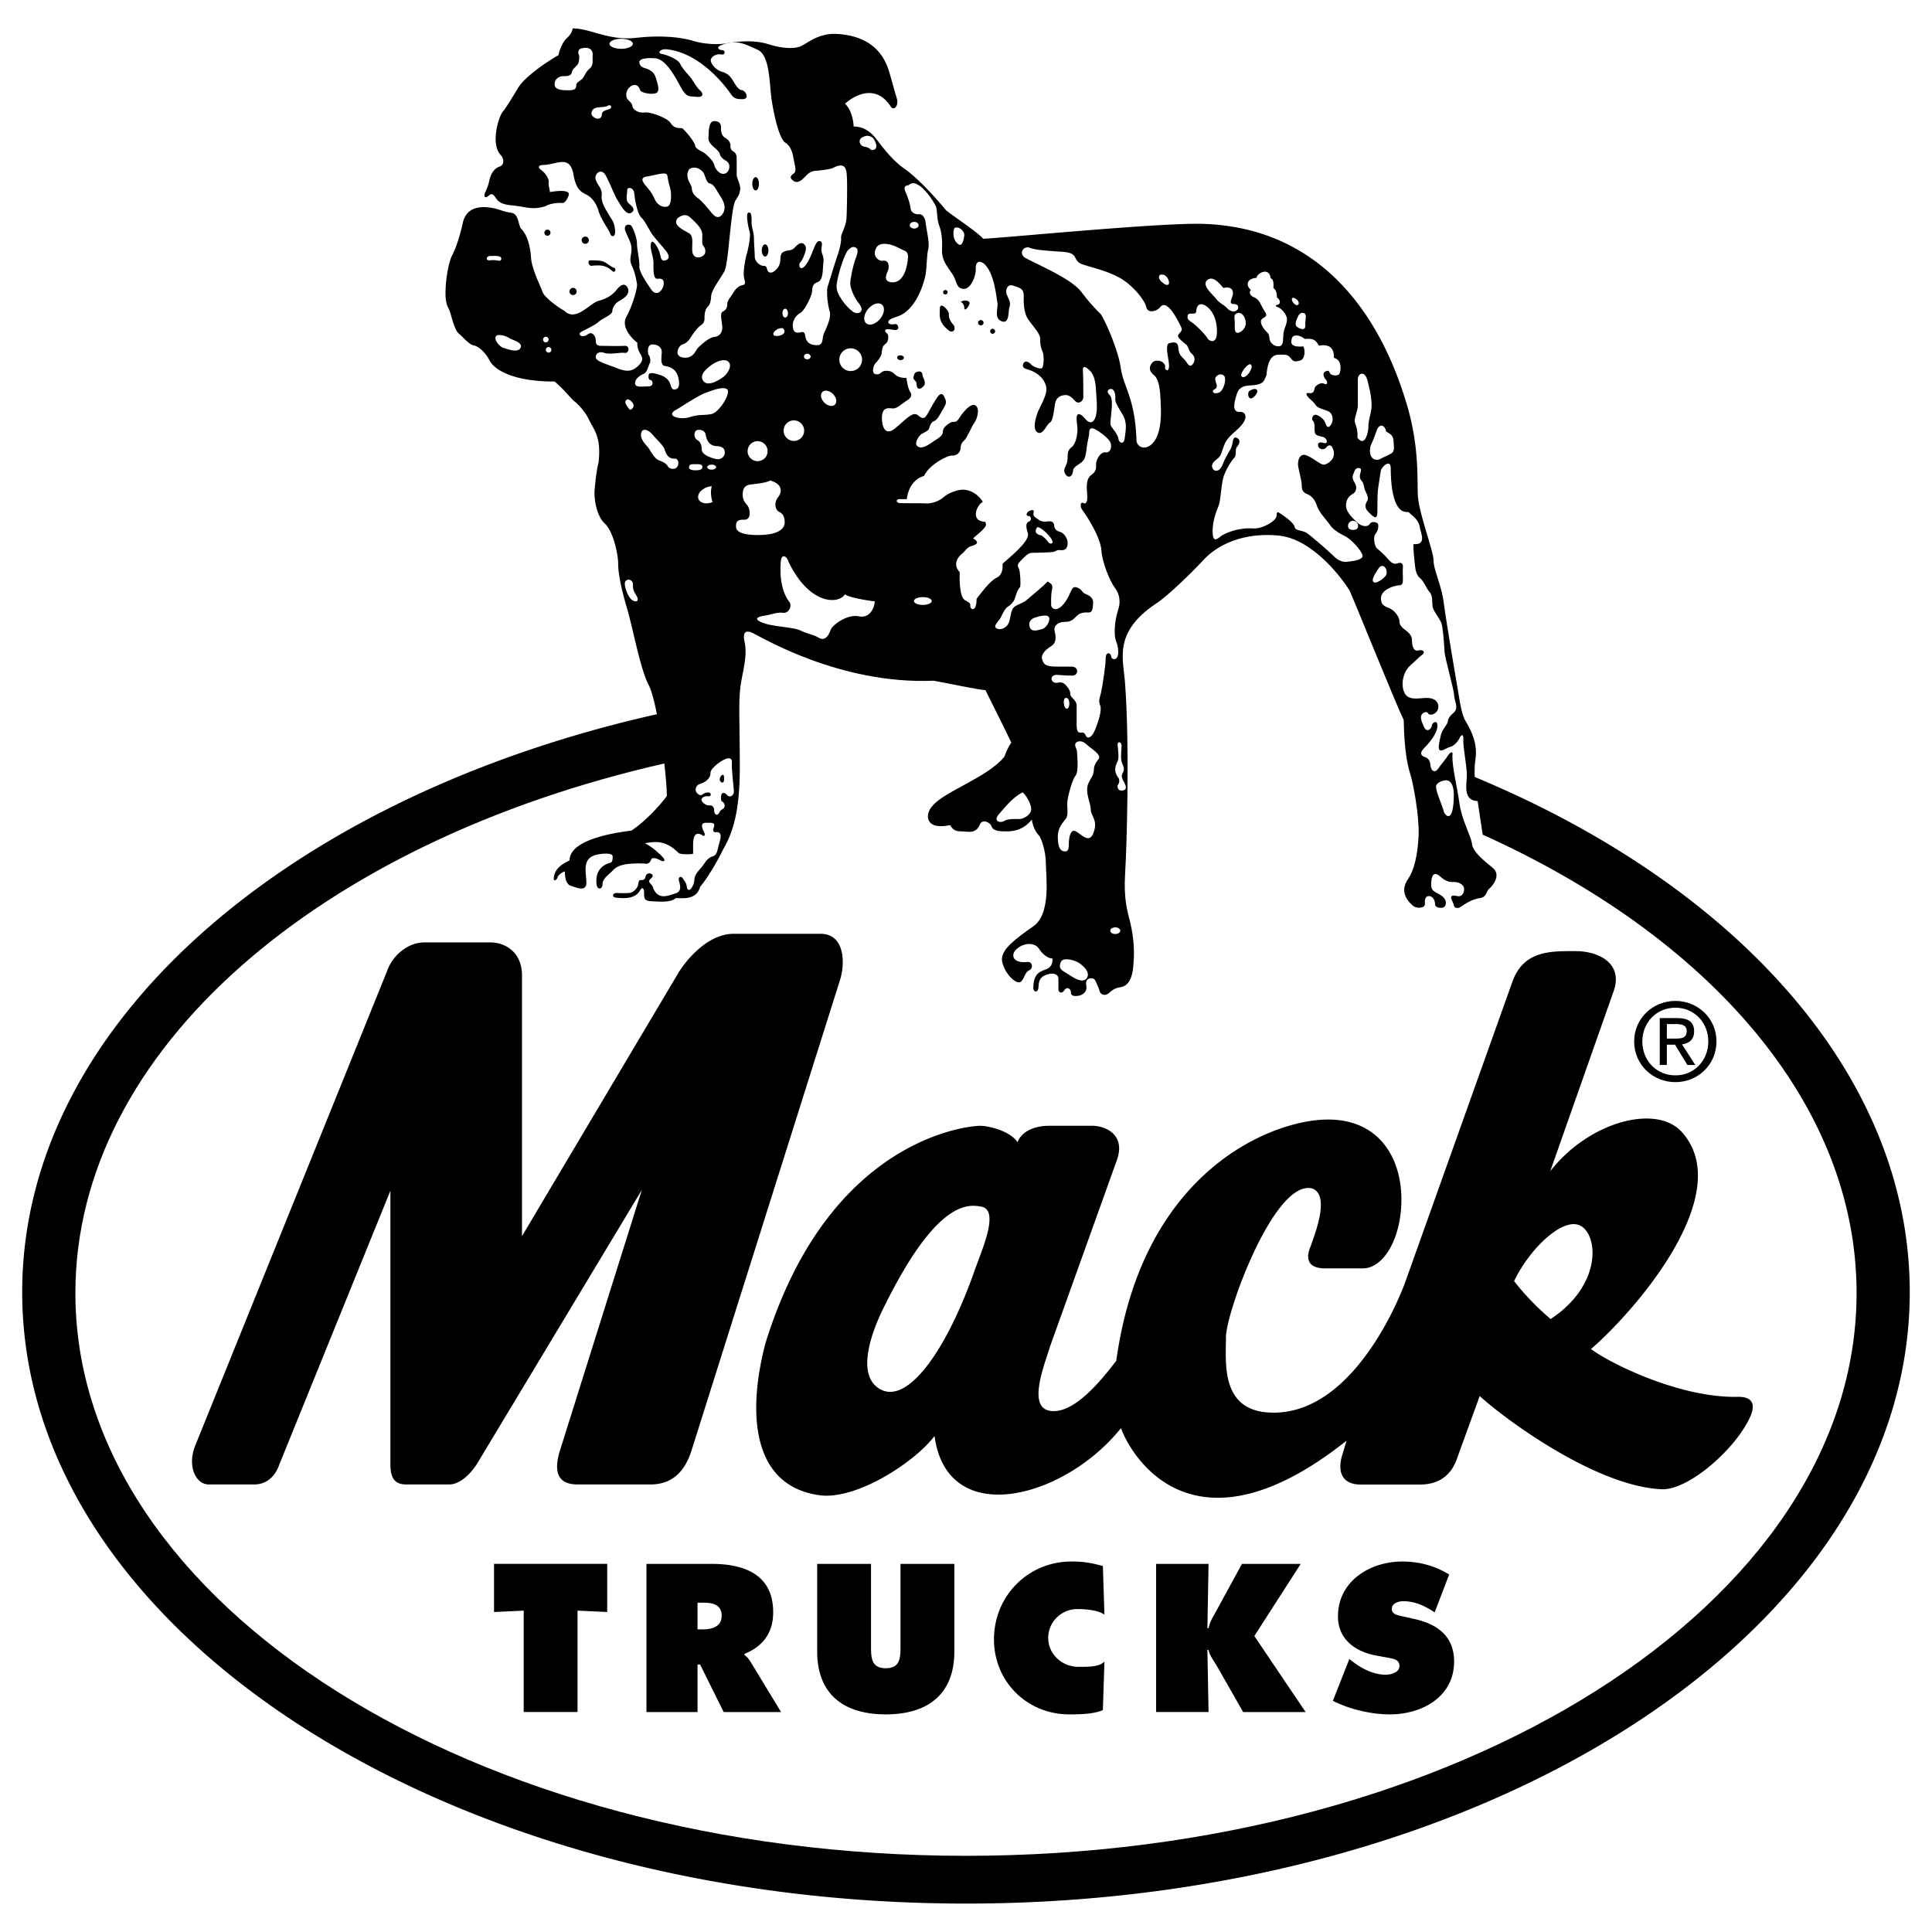 <?xml version="1.0" encoding="utf-8"?>
<svg xmlns="http://www.w3.org/2000/svg" height="2500" viewBox="0 0 192.756 192.756" width="2500">
  <g clip-rule="evenodd" fill-rule="evenodd">
    <path d="M0 0h192.756v192.756H0V0z" fill="#fff"/>
    <path d="M147.135 77.522a12.353 12.353 0 0 1 0-1.091c.039-.861.549-2.074-.9-4.462-.43-.705-.588-1.997-.783-3.132s-1.174-6.89-1.408-8.691c-.236-1.801-1.018-3.288-1.018-4.228s-1.488-4.776-1.566-6.499c-.078-1.644.156-5.011-1.174-9.317-1.332-4.307-5.873-17.46-20.514-17.773-4.619-.079-20.436 1.487-21.688 1.487-.627-.705-2.349-1.801-3.68-2.819-1.097-1.331-2.897-3.288-4.15-4.149-1.253-.861-2.271-2.271-2.819-2.975-.548-.705-1.252-1.252-2.271-1.252 0-.549-.234-1.723-.861-2.271.783-.705 2.976-2.114 4.541.235.313.548.861 0 .627-.783-.235-.783-.313-1.096-.627-2.192-.313-1.096-1.018-3.993-5.402-4.228-1.879-.077-2.975 1.018-3.602 1.254-.626.234-1.722.234-3.21-.236-1.487-.469-3.288-.234-4.149-.078-.861.157-2.271.078-3.289-.234-1.018-.313-2.975-.626-5.715-.313-2.74.313-4.541-.939-6.342-.939-.078.548-.47.861-.705 1.096s-.626 1.018-.705 1.566c-1.253.705-3.367 2.192-3.993 3.21s-1.175 1.958-1.566 2.427c-.392.469-1.252 3.131-.235 4.306.392.392.392 1.018-.078 1.174s-.861.626-1.018 1.331-.235.783-.391 1.174c-.235.431-.079.744.273.431.353-.313.47-.156.666.078.195.235.313.744 1.683.861 1.37.118 1.958.509 3.367.078.47-.274 1.213-.352 1.684-.313.313 0 .566-.581.626-.783.196-.666-1.605-.353-1.879-.313-.039-.392-.157-.626-.118-.979.039-.352-.352-.939-.744-1.214-.392-.273-.274-.509.235-.509s1.213-.235 1.605-.274 1.135-.157 1.37 1.213.666 1.723 1.253 1.997c.587.273 1.057.939 1.252 1.644.196.705.783 1.527 1.135 2.192.118.509.626.47.509-.352-.117-.822-.273-.862-.587-1.409-.313-.548-.822-1.253-.744-1.958.079-.705-.391-.979-.587-1.566-.196-.587.548-1.292 1.018-.392s.861 1.958 1.136 2.388c.274.431.861 1.604 1.37 1.292.509-.313.117-.626-.235-.939-.352-.313-.156-.861-.156-1.292 0-.43.666-.274.705.274.039.549.312 2.075.704 2.428.392.352.861 1.409 1.175 1.8.313.392.861 1.018 1.252 1.488.392.47.353.783.157.9s-.548.274-.666-.313c-.117-.587-.312-.939-.548-1.252-.235-.313-.431-.313-.431.234 0 .548.274 1.057.274 1.684s-.039 1.605.392 1.566c.431-.04.665.039.626.548-.039.509-.665 1.37-1.253.509-.587-.861-1.213-1.801-1.174-2.31.039-.509-.235-1.683-.235-2.231 0-.548-.313-1.37-.509-1.723-.195-.353-.939-.235-.626.509.313.744.587 1.135.587 1.762 0 .626-.274.979.039 1.644s.431 1.37.509 1.801c.079.431-.509 2.31-1.057 3.289-.548.979.47 2.114 1.096 2.583-.039.47.118.822.353 1.213.235.392.157.705-.313 1.136-.47.43-.979.626-1.958.235-.979-.392-2.192-.705-2.231-1.096s.313-.666.861-.47c.548.195 1.644-.079 2.036 0 .391.078.587-.744-.039-.705-.626.04-1.997 0-2.349 0-.352 0-.509-.117-.509-.509s-.313-1.018-.822-.626c-.509.392-1.057 0-.666-.235.392-.235 1.449-.705 1.762-1.018.313-.313 1.371-.705 1.371-1.057 0-.353.313-.823.665-1.018.353-.196 1.214-.666.861-1.332-.352-.665-.9-.039-1.057.157-.157.195-.666.861-1.801 1.135-.904.219-2.271 2.153-3.445 1.018-.666-.391-1.996-1.331-2.192-1.918-.195-.587-1.057-2.231-1.135-3.367-.078-1.135-.352-2.231-.939-2.857-.352-.274-.241-1.541-1.018-1.645-.587-.078-.979-.235-1.488-.391-1.253-.313-2.976-.392-3.367 1.409-.157.783-.626 2.427-1.018 3.132-.392.705-.705 2.505-.705 3.836s.313 1.41.47 1.958c.156.548.47 1.801.861 2.114.392.312 1.018 1.096 1.488 1.174.47.079 1.175.705 1.566 1.488s2.036 2.114 6.499 2.114c1.018.861 1.644 1.723 1.958 1.958.313.235 1.096 1.018 1.487 1.879s1.252 1.644.939 4.228c-.235.939-.313 1.958-.391 2.74-.079.783.156 2.584 1.018 3.367.861.783 1.331 3.132 1.331 3.993s.235 2.271.861 4.385 1.331 6.107 2.192 7.751c.274.521.555 1.597.812 2.89-36.859 8.274-63.326 30.962-63.326 57.657 0 33.692 42.159 61.007 94.162 61.007 52.003 0 94.161-27.314 94.161-61.007.001-21.582-17.298-40.547-43.403-51.392z"/>
    <path d="M147.59 79.112a10.528 10.528 0 0 1-.15-1.012l.15 1.012z"/>
    <path d="M96.378 185.155c-49.074 0-88.857-25.137-88.857-56.144 0-24.33 24.498-45.044 58.757-52.837.157 1.359.252 2.555.252 3.251-.705.939-2.036 2.427-3.523 3.445-1.253.156-6.185.783-6.185 2.975-.626.313-1.41.705-1.566 1.644-.079.587.313.313.391 0 .039-.156.392-.47.705-.548 0 .509.079 1.292.626 1.448.548.156 1.566.666 1.527-.392-.039-1.057-.47-2.427 1.096-2.74.352-.078 1.527-.235 1.527.196s-.078.587-.235.626c-.156.039-1.604.352-1.37 2.192.079.548.587.47.587-.039s.509-.9.861-1.213c.352-.313.548-.979 3.328-.861.352.078.548-.078.665-.392.118-.313.666-.078.939.079.392.195.509 0 .235-.313s-1.096-1.057-1.801-1.409c.744-.079 1.918-.509 3.406 1.018.353.117 1.174.117 1.409.039.039-.626-.247-2.552.939-1.84.157.156.313 0 .157-.313-.157-.313-.47-.939.196-.939s.979-.039.744.548c-.117.313.079.43.274.391.196-.039.626.039.353.9s-.196 1.37-.744 1.527-.822.783-1.057 1.057c-.235.274-.744.744-.744 1.292s-.587 1.449-.744.705c-.039-.431-.234-.587-.392-.861-.156-.273-.509-.195-.391.235s.313 1.057-.353 1.253c-.666.195-1.722.743-2.231-.548-.04-.313-.392-.431-.392-.666s.352-.313.352-.548c0-.235-.626-.47-.744.195-.039.196-.313.274-.431.235-.117-.039-.235.079-.274.431-.039.353-.469.822-.9.862-.431.039-1.213 0-1.213 0-.47-.04-.548.43-.079.469.47.04 1.762.235 2.349-.666.117-.313.391-.431.431.039.039.47-.157.939.704.979.861.039 1.958.157 2.467-.313.626 0 2.075.235 2.427-1.136.626-.705 1.645-2.388 2.271-3.68.979-1.684 1.684-3.797 1.684-8.182s-.157-6.655.078-8.221c.235-1.566.705-2.897.392-4.384-.156-.626-.078-1.253.783-.861.861.392 8.69 5.167 18.086 4.776 1.331.235 4.619.939 5.167.939.547 1.096 2.113 4.228 2.584 5.246-.314.392-.549 1.018-.705 1.409-1.645 2.036-5.951 3.445-7.125 4.854-.861.861-.783 2.506 1.723 1.958.313.548.626.626 1.174.626s1.41.313 1.8-.705c.236-.548 1.018-.234 1.176.235.156.47.939.47 1.486.47.549 0 1.645-.078 2.506-1.175.156.862.469 1.331.705 1.566.234.234.705 1.566.705 2.818 0 1.253.547 5.011-1.254 6.264s-3.131 2.271-3.131 3.288c0 .627.586 1.723 1.291 2.153.432.274.666.195.939-.431.273-.627.432-.548.627-.705.195-.156.273-.821-.393-.743-.664.078-1.33-.118-1.33-.666s.822-1.135 1.566-1.135c.742 0 .939.392 1.135.666s.705.783 1.213.783c0 .274 0 .822-.586 1.057-.588.235-1.332.353-1.332 1.918.039.431.471.431.51-.039.039-.469 0-1.135.979-1.369.273-.118 1.018-.118 1.018.469v1.058c0 .234.312.509.588.078.273-.431.664-.157.664.234s.471.353.744.313.93-.287.783-1.057c-.156-.822.744-.822.9-.47s.352.743.432 1.057c.078.313.508.588.979.156.469-.431.822-.509 1.135-.548s1.135-.312 1.252-2.191c.195-1.84-.117-3.484-.352-4.424-.234-.94-.627-2.192-.471-4.698s.471-12.527 0-18.948c-.156-2.427-1.252-5.089 3.055-7.986 1.252-.783 3.992-3.523 4.775-4.385.783-.861 3.123-2.811 7.438-2.427 3.523.313 6.498 4.462 7.125 5.48.627 1.41 4.697 11.509 5.402 12.918.078 3.602.471 4.776.705 5.559.234.783.861 3.993.783 5.951-.078 1.957-.471 3.523-1.018 4.306-.549.783-.705 1.723.469 2.741.354.274 1.213.274 1.176-.235-.039-.509.117-.783.469-.744.352.039.549.469.549.822s.586.392.822.313c.234-.078.469-.626-.08-1.096-.547-.47-1.135-.391-1.135-1.174 0-.783.195-1.448.9-.822.705.626 1.096.548 1.41.548.312 0 .979.196.979.705 0 .509-.312.783-.666.705-.352-.079-.822-.157-.547.431.078.176.176.352.195.509.029.233.391.352.705.117.312-.235 1.174-.783 1.879-.861.703-.079.664-.744.939-.939.273-.196 1.252-1.331.352-2.075-.822-.666-1.996-1.605-2.074-2.388-.078-.783-1.018-2.349-1.254-4.072-.234-1.722-.703-3.445-.703-4.698.117-.548-.217-.425-.471 0-.234.392-.627.783-.939 1.253s-.744.274-.783-.392c-.039-.391-.234-.666-.51-.744-.273-.078-.703-.313-.117-.9.588-.587 1.332-1.527 1.332-2.231s-.559-.235-.549-.079c.02.294-.488.881-.803.176-.312-.705-.428-1.086-.098-1.351.197-.157.451-.137.51 0 .076.18.469.235.822-.117.352-.352.391-1.41-.939-1.41-.744 0-1.84.313-2.232-.509-.391-.822-.156-2.075.588-2.74s.9-.861 1.174-1.057c.354-.274.117-.548-.391-.431-.51.118-.627-.587-.627-1.057s-.391-.783-.705-1.018c-.312-.235-.547-.47-.547-.861 0-.392-.432-.979-.861-1.213-.432-.235-.979-.235-.979-1.058 0-.822 1.213-1.253 1.801-1.292.391 0 .391-.274.391-.665 0-.392-.039-.783 0-1.175s-.273-.47-.549-.352c-.273.118-.586 0-.939-.43-.352-.431-.861-.862-1.096-1.058-.234-.195-.43-1.135-.156-1.448s.312-.705.273-.939-.664-.392-.861-.039c-.195.352-.861.195-1.174-.118s-1.213-1.018-1.174-1.801.508-.979.783-1.174c.273-.196.273-.666.156-.9s-.393-.548-.234-.939c.156-.392.234-.705.586-.666.354.039.156.392.117.587-.039.196-.078.47.158.705.234.235.195.705.391 1.057.195.353.273.705.195.861s-.469.626.078 1.174c.549.548.9.861.9-.039s0-1.879.078-2.349c.08-.47.197-1.41.275-1.762.078-.353.979-1.214.979-.196s.078 4.581 1.762 4.345c.43.431.979.705 1.135 1.488.039.509.783 1.84-.627 1.722-.039.548.117 1.84.156 2.192s.119.9.51 1.214c.391.313.588.979.939 1.37.352.391.234 1.135.312 1.526.08.392.705 1.136.861 1.566.156.431.275 1.958.314 2.78s.939 3.719.979 4.58c.039.47.469 1.135-.078 1.605-.549.47-.549.705-.588.939s-.549.744-.666 1.253-.352 1.371-.117 1.527.666-.235 1.018-.313c.354-.078.783-.509.939-.861.158-.352.432-.548.393.157s.352 2.623.352 3.484c0 .851-.453 2.574 1.078 2.619l.498 3.347c22.584 10.18 37.307 26.871 37.307 45.734.002 31.012-39.781 56.148-88.854 56.148zM62.331 58.197c0 .47.353 1.488.822 1.723s.626-.078.313-.548c-.313-.47-.336-.781-.313-1.057.039-.47-.704-.744-.822-.118z" fill="#fff"/>
    <path d="M72.629 75.657c-.509.059-1.756.973-1.742 1.448.02.686-.763 1.038-1.076 1.116-.313.078-.607.567-.235.939.196.195.372.234.548.078.207-.184.743-.274.783 0 .039.274-.235.196-.431.196s-.783.235-.313.666c.47.431.744.157.9.313.156.157.195.235.195.509s.274.626.548.079c.117-.235.274-.235.391-.353.118-.117.235-.47-.234-.744-.04-.235-.118-1.174.548-.626.157.313.744.235.705-.392-.039-.626-.235-2.153-.196-2.701.04-.547-.194-.528-.391-.528z" fill="#fff"/>
    <path d="M71.987 77.356c-.118.137-.235.333-.157.528.078.196.392.353.411-.098s-.058-.567-.254-.43z"/>
    <path d="M77.926 55.852c-.118.901-.157 2.936.822 4.189.313.392-.039 1.174-.626 1.096-.587-.079-1.213.196-1.761.274-.548.078-1.371.274-.313.705s3.054.431 3.797.783c.744.353 1.331.431 1.723.666.391.235.9.431 1.331-.783.195-.431 1.604-1.526 2.779-1.292 1.174.235 1.565-.939 1.605-1.487-.626-.079-2.505-.353-2.975-.705-.666 1.018-3.562 1.057-5.637-3.25-.197-.627-.667-.744-.745-.196zM92.072 60.352c.489 0 .886-.173.886-.388s-.397-.388-.886-.388-.886.173-.886.388.397.388.886.388zM71.02 48.52c-.626 0-1.371.509-1.371 1.057 0 .548.705.822 1.449.509-.157-.392-.235-1.097-.078-1.566zM75.587 46.01a.997.997 0 1 0 0-1.994.997.997 0 0 0 0 1.994zM79.207 43.992a1.025 1.025 0 1 0-.001-2.05 1.025 1.025 0 0 0 .001 2.05zM83.106 39.308c-.346-.346-.819-.434-1.057-.196-.237.238-.15.711.196 1.057s.819.434 1.057.196.151-.711-.196-1.057zM84.873 37.021a1.135 1.135 0 1 0 0-2.27 1.135 1.135 0 0 0 0 2.27zM87.801 31.824c.433-.516.517-1.156.189-1.432s-.944-.08-1.377.435c-.432.515-.517 1.156-.188 1.431.327.276.943.081 1.376-.434zM80.544 35.848c.184 0 .332-.124.332-.276 0-.153-.148-.277-.332-.277s-.332.124-.332.277c0 .152.149.276.332.276zM49.468 33.567c-.195.313.353 1.018.744 1.135.392.118 1.448.548 1.723 0 .273-.548-.861-.783-1.136-.979-.274-.195-1.134-.469-1.331-.156zM54.459 34.156a.277.277 0 1 0 0-.554.277.277 0 0 0 0 .554zM54.734 35.179a.277.277 0 1 0 0-.554.277.277 0 0 0 0 .554zM48.834 25.539c.47 0 .822-.039 1.057.079s.12.46-.156.392c-.157-.04-.592-.085-.822-.04-.391.078-.509-.313-.079-.431zM64.692 35.38c-.117-.509-.039-1.057.47-1.018.509.04.861.313.861.744s-.196 1.331.313 1.409c.509.078 1.018.274 1.253.9.235.626.235 1.292-.117 1.409-.353.118-.47-.039-.587-.47-.117-.431-.509-.783-1.018-.939-.509-.156-1.057-.313-1.135-.039-.079.274 0 .548.195.548.196 0 .353.626-.235.626-.587 0-1.331.157-1.331-.313s.509-.783.861-.94c.353-.156.431-.705.587-1.018s.04-.742-.117-.899zM62.408 40.019c-.117.195.274.665.392.822.117.156.665-.274.273-.705-.39-.431-.547-.313-.665-.117zM70.751 36.596c.548-.47 1.487-.9 1.918-.509.431.392-.079 1.213-.509 1.527-.431.313-1.488.979-1.958.431s.157-1.135.549-1.449zM67.533 40.84c.47-.274 2.114-1.37 2.858-1.644s1.879-.705 2.192-.313c.313.391-.822 2.271-1.604 2.427-.783.157-1.175 0-2.192.313-1.019.313-2.507-.157-1.254-.783zM69.574 43.914c-.431-.313-.313-.861-.079-.979s.822-.039.9.392.274 1.135 1.057 1.174c.783.039.861.391.861.666 0 .274-.274.822-1.057.587-.783-.234-1.253-.509-1.253-.979s-.194-.743-.429-.861zM64.107 42.938c.47-.235.939.352 1.214.666.274.313.861.861.979 1.214.117.352.313.979 1.018.939.51-.029.509 1.057-.196 1.018s-.215-.45-1.331-.822c-.587-.235-.861-1.018-1.214-1.409-.352-.393-.901-1.019-.47-1.606zM68.745 46.588c.039-.313.352-.274.626-.274s.705-.039.705.274c0 .312-.428.333-.666.333-.235-.001-.705-.021-.665-.333zM71.003 46.856c.245 0 .443-.112.443-.249 0-.138-.198-.25-.443-.25s-.443.112-.443.25c.001.138.199.249.443.249zM74.962 48.33c-.666.079-.862.392-.862 1.018s.313.861.509 1.135c.195.274.431 1.409-.392 1.37s-.783.431-.783.666.04.861 2.192.861c2.153 0 2.662-.705 2.662-1.252 0-.549-.156-.862-.548-1.058-.392-.195-.548-.9-.118-1.448s.47-1.331-.783-1.683c-.428.235-1.212.313-1.877.391zM99.752 81.129c.391-.431 1.213-1.527 2.27-2.075.393.313.861 1.174.861 1.683 0 .509-.705.979-1.213.979-.51 0-1.096-.039-1.488.196-.391.234-1.213.039-.43-.783zM111.271 93.188c.275 0 .498-.148.498-.332s-.223-.332-.498-.332-.498.148-.498.332.223.332.498.332zM105.889 95.891c.312-.392 1.408-.079 1.84.234.43.312 1.057.9.705 1.448-.354.548-1.176.078-1.762-.313-.623-.414-1.215-.548-.783-1.369zM107.418 74.038c-.354.313.039.626.039.979 0 .352.195 1.957-.158 2.388-.352.431-.82 2.231-.82 2.779s.117 1.175-.158 1.527c-.273.353-.781.862-.781 1.762 0 .901.195 1.371.547 1.449.354.078.549 0 .549-.666s.156-1.644.742-1.292c.588.353 1.322 1.222 1.723.118.471-1.292-.273-1.645-.273-2.31 0-.666-.627-1.762-.234-2.623.311-.685.508-.705.549-1.449.014-.276.156-.587.469-.979s-.705-1.018-1.018-1.292c-.317-.274-.668-.626-1.176-.391zM111.51 74.375c.039.509.156 1.214 0 1.566s-.51.94.117 1.723a.705.705 0 0 1-.078.626c-.117.156-.039.626.391.587.432-.039.471-.313.275-.705-.197-.392-.393-.666-.236-.979.158-.312.236-.47 0-.979-.234-.509-.078-1.409-.078-1.801s-.43-.547-.391-.038zM106.277 69.646c-.275.157-.119 1.136.195 1.057.313-.078.313-1.214-.195-1.057zM102.305 25.74c1.723.9 4.619 2.114 5.598 3.406.979 1.292 1.566 1.84 1.879 2.153.312.313 1.762 3.484 2.035 5.402.275 1.918 1.41 2.975 1.566 7.125-.039.783.939 1.252 1.723.274s.744-2.897.705-3.68c-.039-.783-.039-2.466-.666-2.976-.627-.509-.432-.939-.195-1.253.234-.312.861-.234 1.096 0 .234.235.195.274.195.509s.393.47.393-.196-.471-2.153.039-2.271c.508-.117.859-.156.9.548.039.705.469.9.703 1.213.236.313.432.744.744.313.314-.431.117-.822-.156-1.057s-.312-.705-.51-.861c-.195-.157-.861-.666-.822-.9.041-.235.471-.431.354-.744-.117-.313-.744-1.527-1.174-1.958-.432-.431-.705-.47-.979-.118-.275.353-1.215.666-1.371-.039-.156-.705-1.371-2.192-2.623-2.897s-2.818-1.057-3.289-1.213c-.469-.157-.9-.195-1.174-.822-.273-.626-1.174-.548-2.035-.626-.861-.079-1.918-.118-2.506-.353-.587-.231-1.174.552-.43 1.021zM115.721 27.429c-.195.235-.039.509.195.705.234.195.469.392.666.235.195-.157-.158-1.175-.861-.94zM119.34 31.15c-.156.176-.215.137-.352.137s-.449-.02-.488.176-.061.411.332.646c.391.235 1.371 1.193 1.625 1.625.176.333.979.666.959-.685s-.529-2.192-1.195-2.584c-.41-.215-.842-.176-.881.685zM121.307 37.62c.176-.254.549-.392.822-.117.273.274-.039 1.526-.549 1.683-.59.181-.725-.196-.391-.352.375-.178.156-.548.117-.705-.038-.156-.117-.431.001-.509zM124.139 36.792c.215-.235.475-.554.666-.411.312.234-.447 1.461-.881 1.213-.276-.156.137-.665.215-.802zM128.92 29.75c.156-.157.803.274.627.607-.178.332-.803-.334-.627-.607zM143.303 78.697c.039.411.607 1.742.725 2.212s.979 1.37 1.018-1.488c.02-1.213-.373-1.762-1.135-1.507-.765.255-.647.627-.608.783zM134.996 52.87c.275 0 .498-.105.498-.381a.499.499 0 1 0-.996 0c0 .275.223.381.498.381zM137.594 56.624c-.273.43-.783 1.135-.588 1.409s.861-.157 1.215-.548c.351-.392-.078-1.41-.627-.861zM136.734 44.5c.234-.509.391-.9.625-1.565.236-.666.783-.626.939.117.432.274.705.353.744 1.018.039.666.117.979-.312 1.214-.432.235-.666.313-1.018.509-.353.195-1.253.117-.978-1.293zM135.432 43.661c.039-.627-.078-1.018-.234-1.449s.273-1.213.273-1.762v-2.584c0-.626.705-.979.98.157.273 1.135.352 1.488.391 2.271.039.783-.312 1.526-.312 2.192-.001.666-.354 2.193-1.098 1.175zM61.974 4.869c.642 0 1.163-.223 1.163-.498s-.521-.499-1.163-.499-1.163.223-1.163.499.521.498 1.163.498zM57.722 5.401c-.078-.392.039-.587.626-.626.587-.039.822.313.783.783-.039.47.118.94-.313 1.292-.431.353-.509.861-.822 1.097-.313.234-.509.313-.509.626s-.235.431-.705.431-1.448.039-1.448-.587.548-.822.9-.822.743 0 .822-.392c.078-.392.509-.587.626-.861.119-.275.158-.784.04-.941zM59.146 11.608c-.235-.196-.157-.666.234-.822.392-.157.9-.039 1.253-.235s.509.235.117.352c-.392.118-.705.196-.705.548.001.353-.43.588-.899.157zM54.459 13.146a.277.277 0 1 0 0 0z" fill="#fff"/>
    <path d="M54.617 23.521a.305.305 0 1 0-.305-.305c0 .169.136.305.305.305zM57.174 29.439a.36.36 0 1 0 0-.72.36.36 0 0 0 0 .72zM58.393 24.324a.36.36 0 1 0 0-.72.36.36 0 0 0 0 .72zM58.872 25.974c.431 0 1.096 0 1.409.157.313.156.705.509.979.587.274.078.118.626-.234.274-.338-.338-.822-.509-1.253-.509s-.47 0-.744.039c-.275.039-.471-.509-.157-.548z"/>
    <path d="M67.606 21.771c.431-.353.901-.431 1.253-.079.353.352 1.214 1.018 1.214 1.723s-.078.9.117 1.135c.196.235.274.666.039.9-.234.235-.861.431-1.096-.118-.235-.548.195-1.683-.353-2.036-.547-.351-1.761-.821-1.174-1.525zM68.789 16.855c.704-.392 1.331.196 1.448.47.118.274.274.94.587.979.313.039.626.548.783.861.157.313 1.018 1.253.548 2.075-.47.822-.979.235-1.252-.117s-.9-1.096-1.292-1.37-.587-.626-.587-.979c-.001-.353-.823-1.136-.235-1.919zM64.379 17.637c.744-.078 2.114-.587 2.192-.156.078.43.117.704.274 1.213.157.509.196 1.8-.274 1.918s-1.018-.157-1.292-.822c-.274-.666-.705-1.058-.939-1.37-.235-.314-.43-.627.039-.783z" fill="#fff"/>
    <path d="M63.01 8.56c-.548.352-.548.783-.509 1.096.039.313.548.548.587.9.04.353.548.744 1.214.666.666-.079 2.31.587 2.583 1.018s.548.548 1.174.548c.431.353 1.253 1.41 1.292 1.723.039.313.431.47.783.666.352.196 1.057.9 1.135 1.292.079.391.549.979 1.018.861.47-.117.587-.744.392-1.057s-.705-.353-.861-.9c-.157-.548-1.175-.9-1.136-1.605s0-1.723.626-1.684.626.431.626.705c0 .274.039.744.392.94.352.196.548.509.548.744s0 .47.274.626c.274.157.352.392.352.705v1.644c0 .313.392.979.353 1.41-.039.43-.196.743-.47 1.135s-.47 2.623-.548 3.25c-.079.626-.274 3.25-.548 3.797s-1.292 1.879-1.331 2.466c-.039.588-.117.862-.352 1.097s-.313.705-.313.979.04.587-.352.861c-.392.274-.744.783-.94 1.096-.195.313-.47.705-.9.822-.431.118-.979 1.292.235 1.331.9 0 1.057-.744 1.331-1.018s1.096-1.018 1.604-1.057c.509-.039.862-.47.783-1.135-.078-.666-.234-1.253.079-1.409.313-.157.43-.392.43-.744 0-.353.353-.705.587-1.097.235-.391.509-.705.94-.783.43-.078.156-.47.117-.979s.156-1.684.313-2.192.392-1.762.274-2.153c-.118-.392-.431-1.84-.118-1.918.35-.087.313.587.313 1.018s.235 1.018.235 1.527c0 .509.079 1.41.079 1.84 0 .43.43.939.939.939.313 0 .235.353.392.548.157.195.548.195.979-.392s.078-1.252.509-1.526.783-.039 1.174-.47c.392-.43.705-.548.939-.313.235.235.196.509.079.861-.118.353-.274.744-.47.939s-.079.822.352.47.822-1.409.979-1.801c.157-.392.353-.9.666-.783.313.118.078.587.117.939.039.353.274.627.196 1.214s0 1.723-.548 1.918c-.548.196-.548.509-.587.979-.04.47-.783 1.918-1.174 2.114a1.425 1.425 0 0 0-.744 1.331c.039.626.352.705.822.587s.353.352.509.705c.157.353.431.587 1.096.587.666 0 .47-.665.666-1.135s.783-1.605.587-2.231c-.196-.626-.353-2.036-.196-2.506.157-.469.744-2.427.939-2.975.196-.549.431-1.41.391-1.84-.039-.431.509-1.096.548-2.075.04-.783.079-3.171.04-3.876-.04-.704 0-1.761-1.371-1.057-.352.157-1.096.235-1.448.274-.353.039-.744-.039-1.253.509-.509.548-.9.822-1.331.47-.431-.353-.079-.548.156-.744s0-.939-.078-1.409-.235-1.253-.822-1.605-1.135-2.701-1.37-4.306c-.235-1.605-.156-4.424-1.409-4.972-1.253-.548-2.075-1.097-3.68-.431-.47.195-.157.47.156.47s.392.509-.117.43c-.509-.078-.979.235-1.018.548s.431.979 1.096 1.175c.666.195.9.548 1.096.861s.509.94.9.979.822.9.079.9c-.744 0-.901-.117-1.253-.626-.353-.509-2.897-3.993-6.303-4.345-.587-.079-1.057.353-.47.469.587.118 1.605.548 1.801.979.195.431.744 1.018.979 1.292s.626 1.018.979 1.331c.353.313.431.744-.353.665-.783-.078-.979.118-1.683-1.213S66.257 5.9 65.396 5.821c-.861-.079-1.605.039-1.605.352s.157.509.548.626.9.313 1.096.979.391 1.175.117 1.449-1.566.078-1.683-.235c-.115-.315-.311-.668-.859-.432zM87.112 13.776c-.392-.313-.744-.274-1.136-.039-.391.235-.195.822.274.9s.548.235.666.313.979.001.196-1.174z" fill="#fff"/>
    <path d="M75.39 19.002c.184 0 .332-.297.332-.665 0-.367-.148-.664-.332-.664s-.332.297-.332.664c0 .368.149.665.332.665zM76.334 25.596c.184 0 .332-.272.332-.609 0-.336-.148-.609-.332-.609s-.332.273-.332.609c0 .337.149.609.332.609z"/>
    <path d="M78.341 31.686c.152 0 .276-.198.276-.442s-.123-.444-.276-.444c-.153 0-.277.198-.277.443s.124.443.277.443zM77.594 32.818c-.313.195-.548.431-.392.626.156.196 1.207.031 1.057-.47-.117-.391-.43-.195-.665-.156zM88.103 26.012c-.509.078-.901-.47-.823-.861.079-.392.235-.861 1.057-.822s1.448.509 1.879.666.392.587.353.939c-.039.353-.278 2.337-1.605 2.231-.979-.078-.431-.979-.352-1.213.078-.236.156-1.019-.509-.94zM84.636 24.924c-.431.431-1.174 2.896-1.174 3.68s.939 1.996 1.644 2.505c.548.353 1.214-.039.626-.783-.587-.744-.901-1.605-.901-2.075s.313-1.84.47-2.271.431-1.057.118-1.252c-.313-.196-.509-.039-.783.196zM91.207 22.802c.245 0 .443-.149.443-.333 0-.183-.198-.332-.443-.332s-.442.149-.442.332c-.001.184.197.333.442.333zM95.222 22.749c.509-.235.939.352.979.587.039.235-.118 1.057-.392 1.096-.273.04-.939-.704-.587-1.683z" fill="#fff"/>
    <path d="M90.661 18.476c-.47.039-.509.274-.274.783s.431 1.174.47 1.566c.039.391.469.587.822.548s.626.352.666.822c.04.47.43 2.075.274 2.623-.156.548-.156 1.918-.274 2.583-.118.666-.9 3.602-2.858 4.189-.626.196-.861.353-.861.548 0 .196.313.274.665.196.353-.078.548.666-.039.587-.587-.079-.939-.157-.939.079 0 .234.313.234.313.587 0 .352-.079.587-.353.783s-.274.626-.313.901c-.039.273-.313.665-.587.939-.274.274-.47 1.135.078 1.135.47.039.392-.352.979-.352s.744.274.939.431c.195.156.587.313 1.057.274.078.431.156 1.057.391 1.409.235.353.04.626-.352.861-.392.235-.94.783-1.331.783-.392 0-1.253-.313-1.135 1.213.039.587.313 1.566 1.292.783.979-.783 1.762-1.761 2.271-1.331.509.43.705.391 1.018-.196.313-.587.744-1.331.979-1.645.235-.313.47-.391.666.039.196.431.235.588-.078 1.097s-.587 1.174-.939 1.292c-.352.118-.431.509-.509.744-.079.235-.47.392-.744.548s-.744.9-.47 1.174.626.313 1.762-.509c.509-.313.822-.548.822-.861s.157-.509.47-.744c.313-.234.392-.274.705-.274.313 0 .431-.391.744-.783s.94-1.135 1.369-.822c.432.313.119 1.37-.156 1.723-.273.353-.704 1.488-1.017 1.762-.313.274-.352.587-.352.783s-.196.744-.862.705c-.548 0-2.31.979-2.779 2.036-.626.156-1.526.783-1.722 2.31h-.705c-.431 0-.353.353-.04.392s2.271 0 2.702.039 1.252-.196 1.722-.626 1.449-.783 2.036-.744c.587.039 1.371.392 1.878 1.213-.547.235-1.37 1.918.236 1.997.195.392.078.548-1.215 1.644.393.235.723.532-.195.783-.432.118-.588.509-.901.744-.313.235-1.018 1.018-.235 1.84-.039.9 0 2.545.548 2.818.548.274.509.353.509.626 0 .274.625.626.625-.783.354-.431 1.293-1.762 1.959-2.075.664-.313.664-1.018.625-1.41.432-.43 2.701-2.153 2.545-3.014-.117-.352-.352-1.057.117-1.213.314-.117.158-.587-.078-.548-.234.04-.273-.352.117-.509.393-.157.471-.078.393.235-.078.313.273.47.43.587.158.118.393.313.939.235.549-.078.666.117.705.47s.314.509.627.587c.312.079.705.626.705 1.058 0 .43-.119.822-.744.743-.393-.039-.432.157-.783.196-.352.039-1.723.078-2.074.078-.354 0-.783.47-1.215.939-.234.235-.156.431-.039.665.117.235.195 1.449.117 1.801-.312.313-.436.913-.586 1.292-.078.195-.391.53-.627.665-.273.157-.549.705-.705 1.057s-.822.861-.469 1.096c.352.235 1.018.039 1.252-.548.234-.587.156-1.096.471-1.488.252-.315.939-.431 1.33-.783.393-.353 1.84-1.527 2.074-1.84.393.274.549.274.432.861s-.078 1.135-.078 1.488c0 .352.547.783 1.291-.157s.666-1.801 1.254-1.605c.586.196.469.47.822.626.352.156.859.353.82.939-.039.352 0 .939-.43.939s-.861-.039-1.291.431c-.432.47-.705.509-1.176.509-.469 0-1.096.313-.939.939.156.627.156 1.175-.352 1.488-.51.313-1.057.822-.9 1.292.156.469.234.744 1.488.744h1.525c.627.039.666.9-.039.9s-1.213-.078-1.527-.078c-.312 0-.508.156-.508.391s.234.47.627.392c.391-.078.586 0 .859.313.275.313.393.548.393.861 0 .313.627.548.627 1.096v1.958c0 .587.117.783.43.744.314-.039.393.118.51.353s.508.274.861-.548c.352-.822.744-2.035.547-2.505-.195-.47-.039-.783.078-1.252.119-.47.471-2.74.471-3.445 0-.705.508-.587.547-.196.039.392.744.47.705-.509-.039-.979-.352-.9-.352-1.958 0-1.057.234-1.84.391-2.349s.156-1.331-.352-1.997c-.51-.666-1.291-2.544-1.371-3.797-.078-1.252-1.447-3.406-1.84-3.915-.391-.509-.195-.939.039-.783.236.156.432-.078.393-.744-.039-.666-.195-1.644.43-2.074.627-.431.393-.901.471-1.253.078-.353.43-1.058.939-.979.508.078.705-.705.391-1.136-.312-.431-1.057-.979-1.447-1.175-.393-.195-.588-.078-.588.313s-.156.783-.234 1.409c-.078.627-.117 1.175-.432 1.488-.312.313-.9.509-.939.9-.039.391-.195.626-.43.626-.236 0-.549-.431-.432-.783.117-.352.314-.548.314-1.135 0-.588.078-.783.43-1.058.354-.274.549-1.135.549-1.683s-.234-1.487.078-1.566c.312-.078.627.392.822.587s.586.43.861-.196c.273-.626.156-1.801.117-2.31-.039-.509 0-1.801-.627-2.427-.627-.626-.744-.353-.705.039s.039 2.114.039 2.583-.508.744-.82.392c-.314-.352-.627-.626-1.02-.587-.391.039-.861.195-.979.861-.117.666-.195 1.722-.508 1.879-.314.156-.705 1.331-1.254.979-.547-.353-.117-1.527 0-1.918.117-.392.939-1.684.9-2.427s-.664-1.605-1.957-1.958c-.51-.117-.43-.47-.273-.666s.508-.039.705.196c.195.235.939.509 1.096.353.156-.157.234-1.214.039-1.645s-.234-.822-.234-1.292c0-.469-.627-1.135-.939-1.565-.314-.431-.744-.822-.705-2.662.039-.822-.51-.861-1.057-1.057-.549-.196-.822.43-.627.9s.43.822.273 1.213c-.156.392.039 1.762-.783 1.449s-.312-1.292-.43-1.879c-.117-.587-.273-2.857-1.293-3.836-.469-.392-.9-.274-.861.47.039.744-.547 2.192-1.33 1.996-.626-.117-.548-.665-.9-1.292-.353-.626-1.175-1.41-1.136-2.505.039-1.097-.039-1.879-.274-2.466-.235-.587-.196-1.449-.313-1.879-.119-.427-1.841-3.128-2.741-2.188z" fill="#fff"/>
    <path d="M89.517 35.689c.039.352.666.274.666 0s-.705-.352-.666 0zM91.366 37.149c.353-.157.626-.118.666.235s.43.783.118 1.135c-.313.353-.705.431-.705-.274-.039-.235-.353-.392-.313-.587.038-.196.077-.391.234-.509zM93.768 30.894c0 .548-.196 1.253.939 2.113.47.274.705-.273.392-.626s-.47-.744-.431-1.057c.039-.313-.939-1.409-.9-.43zM94.315 29.379a.221.221 0 1 0 0-.443.221.221 0 0 0 0 .443zM97.855 32.464a.277.277 0 0 0 .277-.276.278.278 0 0 0-.554 0c0 .152.125.276.277.276zM99.037 33.302c.137 0 .248-.111.248-.249s-.111-.249-.248-.249a.249.249 0 1 0 0 .498zM95.852 30.144c.235-.235.705-.196.861 0 .157.195-.509 1.108-.509.548 0-.314-.235-.548-.352-.548z"/>
    <path d="M110.568 39.241c.195.274.43.274.352 1.449s-.234 1.605-.039 1.879c.197.274.666.822.705 1.213.039.392.549.666.627-.078.078-.744.312-1.487-.236-2.388-.547-.9-.742-1.213-.703-1.605s-.117-.979-.51-.9c-.391.078-.196.43-.196.43zM120.486 27.907c.508-.353 1.057.196 1.566.822.781-.195 1.057.235.938.705-.117.47-.43.901.119.901.547 0 .508.509.234.665-.273.157-.666.04-.939-.274-.273-.313-.744-.47-1.057-.9-.314-.432-1.566-1.371-.861-1.919zM123.354 31.287c-.314.118-.158.548-.158.9s-.078.979.236 1.018c.312.039.861-.392.861-.979 0-.586-.432-1.213-.939-.939zM130.195 31.286c-.354-.195-.588.039-.705.313-.117.274-.393.783-.078 1.018.312.235.861.392.822-.157-.039-.547.157-.899-.039-1.174zM125.363 27.718c.078-.509 1.291-1.096 1.408.039.275.079.314.47.275.979.234.157.352.431.352.939.312.196.471.666 0 .744-.234.039-.078.196.117.235s.744.548.861 1.018c.117.47-.234 1.018-.312 1.526s.039 1.214-.354 1.331c-.391.118-1.018-.195-1.057-.783-.039-.587-.273-.548-.547-.939-.275-.392-.51-.862-.039-1.096.469-.235.234-.431-.041-.9-.273-.47-.352-.861-.859-1.136-.432-.117-.627-.548-.354-.744-.506-.391-.506-1.135.55-1.213zM126.352 37.457c-.234.392-.117.861-1.332.979-.547.039-1.33 0-1.604.822-.275.822-.549 1.879.273 1.84.588-.039.822.509.234 1.252-.586.744-1.33 1.057-1.723 1.918-.391.861-.234 1.135-.822 1.566-.586.431-.508.783-.312 1.018.195.234.666.156.9-.47.234-.626.549-1.135.822-1.605s.117-1.292.588-1.096c.469.196.273.626.039.901-.236.273 0 .822-.275 1.096-.273.274-.9 1.253-1.096 1.997s-.273 2.271-.43 2.701c-.158.431-.666 1.488-.627 2.741.039 1.252.627.469.979.273.354-.195 1.566-.783 3.094-.665.898.039 2.309-.744 2.309-1.292s.234-.274.432-.157c.195.118 1.291.861 1.369 1.292s.744.313 1.174.587c.432.274 2.271 1.879 2.701 2.31.432.431.861.626 1.293.587.43-.039 1.684-.156 1.605-.626-.078-.469-1.098-1.605-1.723-1.918-.627-.313-1.215-.666-1.527-1.135s-1.096-1.253-1.293-1.879c-.195-.626-.508-1.018-1.018-1.214-.508-.195-.508-.587-.508-.939s-.273-1.331-.352-1.801c-.08-.47.078-1.409.859-1.096.783.313 1.41 1.018 1.801.901.393-.118 1.098-.587.861-1.41-.234-.822-.625-.43-.781-.234-.158.196-.666.156-.744-.196s.156-.431.547-.313c.393.117.393-.235.156-.47-.234-.235-.9-.156-1.018-.509-.117-.352.039-.979-.195-1.213-.234-.235 0-.744.391-.587.393.157.744.47.863.862.117.391.352.469.586 0 .234-.47.078-1.019-.273-1.214-.354-.196-1.096-.313-1.293-.626-.195-.313-.43-.47-.664-.705-.236-.235-.471-.587 0-.509.469.079.508-.313.547-.509s.588-.626.939-.43c.354.195.393-.196.158-.431-.236-.235-.314-.666-.041-.783.275-.118.354-.118.471.156.117.274.822.313.939.079.117-.235.352-1.371-.549-1.605 0-.313.078-1.488-1.486-1.214-.234-.313-.314-.783-1.41-.665-.508-.431-1.174-.47-1.291-.079-.117.392-.236.939 1.135.822.234.391.156 1.292-.312 1.409-.471.118-.666.157-.939-.235-.275-.392-.588-.353-1.098-.353-.507-.001-1.173.117-1.329 2.074z" fill="#fff"/>
    <path d="M124.611 39.034c-.195.274-.039 1.096.549.509.586-.587.195-1.018-.549-.509z"/>
    <path d="M103.445 52.65c-.156.274-.273.626.471.783.352.235.549.47.666.666.117.196.625.235.352-.274-.274-.509-1.33-1.449-1.489-1.175zM102.779 62.677c-.236-.509 0-.9.469-1.057.471-.157 1.252-.352 1.41-.039.156.313-.236 1.057-.666 1.174-.431.117-.978.313-1.213-.078z" fill="#fff"/>
    <path d="M167.158 99.862c-2.23 0-4.117 1.715-4.117 4.041 0 2.347 1.887 4.062 4.117 4.062 2.207 0 4.094-1.715 4.094-4.062 0-2.326-1.887-4.041-4.094-4.041z"/>
    <path d="M167.158 107.29c-1.855 0-3.303-1.437-3.303-3.387 0-1.919 1.447-3.366 3.303-3.366 1.832 0 3.279 1.447 3.279 3.366.001 1.951-1.447 3.387-3.279 3.387z" fill="#fff"/>
    <path d="M169.023 102.906c0-.922-.547-1.329-1.65-1.329h-1.779v4.673h.707v-2.025h.814l1.232 2.025h.793l-1.328-2.058c.686-.086 1.211-.45 1.211-1.286z"/>
    <path d="M166.301 103.619v-1.447h.965c.492 0 1.018.107 1.018.687 0 .718-.535.761-1.137.761h-.846v-.001z" fill="#fff"/>
    <path d="M49.289 156.027h11.292v4.804l-2.96-.138v10.116H52.25v-10.116l-2.96.138v-4.804h-.001zm40.554.001v8.233c0 1.157-.039 2.177-1.47 2.177s-1.47-1.02-1.47-2.177v-8.233h-5.372v8.743c0 4.313 2.706 6.273 6.842 6.273 4.137 0 6.842-1.96 6.842-6.273v-8.743h-5.372zm25.501 14.782h5.234l-.117-6.195h.117c.117.607.588 1.156.902 1.726l2.549 4.47h6.232l-5.115-7.587 4.627-7.195h-5.863l-2.586 4.744c-.295.529-.629 1.059-.746 1.667h-.117l.117-6.411h-5.234v14.781zm17.636-1.119c1.666.844 3.822 1.354 5.686 1.354 3.195 0 6.41-1.745 6.41-5.274 0-2.509-1.646-3.725-3.922-4.234l-1.215-.274c-.412-.098-1.078-.176-1.078-.725 0-.608.686-.785 1.156-.785 1.156 0 2.195.49 3.117 1.118l1.451-3.784c-1.451-.882-3-1.294-4.686-1.294-3.215 0-6.41 1.961-6.41 5.47 0 2.313 1.764 3.549 3.861 3.921l1.078.196c.49.098 1.195.157 1.195.823 0 .667-.842.882-1.371.882-1.236 0-2.393-.607-3.354-1.353l-.273-.216-1.645 4.175zm-22.947-13.447c-1.137-.314-1.922-.452-3.139-.452-4.332 0-7.725 3.45-7.725 7.764 0 4.215 3.295 7.489 7.51 7.489.961 0 2.49-.021 3.354-.433l.156-4.825c-.562.506-1.373.514-2.609.514-1.607 0-2.998-1.256-2.998-2.883 0-1.607 1.312-2.881 2.92-2.881 1.217 0 2.203.207 2.688.552l-.157-4.845zM77.927 170.81h-5.726l-2.353-4.744h-.254v4.744h-5.098v-14.782h6.489c3.333 0 6.155 1.1 6.155 4.824 0 2.234-1.208 3.488-2.862 4.154v.118c.274.216.295.217.589.647l3.06 5.039zm-5.925-9.598c0-1.137-.921-1.313-1.842-1.313h-.568v2.666h.528c.883-.001 1.882-.254 1.882-1.353zM19.491 144.197L38.637 96.84c.547-1.563 2.11-2.814 3.673-2.814h6.643c1.407 0 3.126.938 3.126 3.283v26.023L67.63 97.151c.781-1.328 2.969-3.985 5.548-3.985h8.597c2.501-.078 2.579 2.892 2.032 4.611l-14.848 47.045c-.625 1.876-1.798 3.282-4.064 3.282h-7.268c-1.641 0-2.579-.859-1.719-3.517l8.127-25.867-16.177 26.883c-.781 1.407-1.953 2.501-3.048 2.501h-4.298c-1.485 0-1.563-1.172-1.563-2.188v-27.117l-11.097 27.353c-.469 1.328-1.406 1.953-2.501 1.953h-4.532c-1.251-.001-2.189-1.797-1.328-3.908zm155.179-2.962c-1.406 3.282-6.252 7.502-8.908 7.346-6.721-.312-15.943-7.268-18.131-9.3l-2.188 6.018c-.625 2.032-2.033 2.813-3.752 2.813h-5.939c-1.719 0-2.344-1.094-1.875-2.813l.469-1.562c-15.16 12.035-21.412 1.719-22.508-1.251-5.625 7.034-17.348 10.159-18.598.782-1.875 2.5-7.502 6.252-11.253 5.938-6.877-.781-7.502-7.971-5.626-15.16 6.408-20.788 20.631-21.726 21.412-21.726.781 0 2.971.469 3.752 1.641.391-1.094 1.719-1.641 3.125-1.641h4.377c1.094 0 3.439.781 2.344 3.595l-6.562 18.287c-.627 2.032-2.346 6.252 0 6.564 2.344.312 5-2.97 6.562-5.002 2.658-19.225 15.787-24.069 21.102-24.069s7.346 4.063 7.346 7.971c0 3.908-1.797 6.877-3.83 6.877h-3.984c-1.408-.078-1.799-.859-1.25-2.188.625-1.72 1.875-5.158.154-5.783-3.75-.938-8.596 12.348-8.596 14.848 0 2.501-.547 7.19 4.221 7.503 7.33.48 12.035-8.753 13.598-12.816l10.707-30.01c1.094-3.281 3.828-3.204 6.33-3.204 2.5 0 4.766 1.329 3.828 3.986l-6.33 17.974c3.908-5.001 10.629-6.721 13.129-3.907 5.566 6.168-4.795 17.983-9.064 21.647 2.109 1.562 9.064 4.923 14.691 4.767.934-.001 1.872.312 1.247 1.875zM98 120.406c-1.25-.233-4.375-.938-9.69 9.77-1.25 2.422-3.048 7.033-.469 8.439 2.732 1.49 6.564-3.829 9.377-11.8.704-2.032 2.501-5.939.782-6.409zm59.783 1.942c-1.719-1.095-5.158 2.188-6.721 5.47a25.642 25.642 0 0 0 3.646 3.781c5.003-3.283 4.794-8.158 3.075-9.251z"/>
  </g>
</svg>